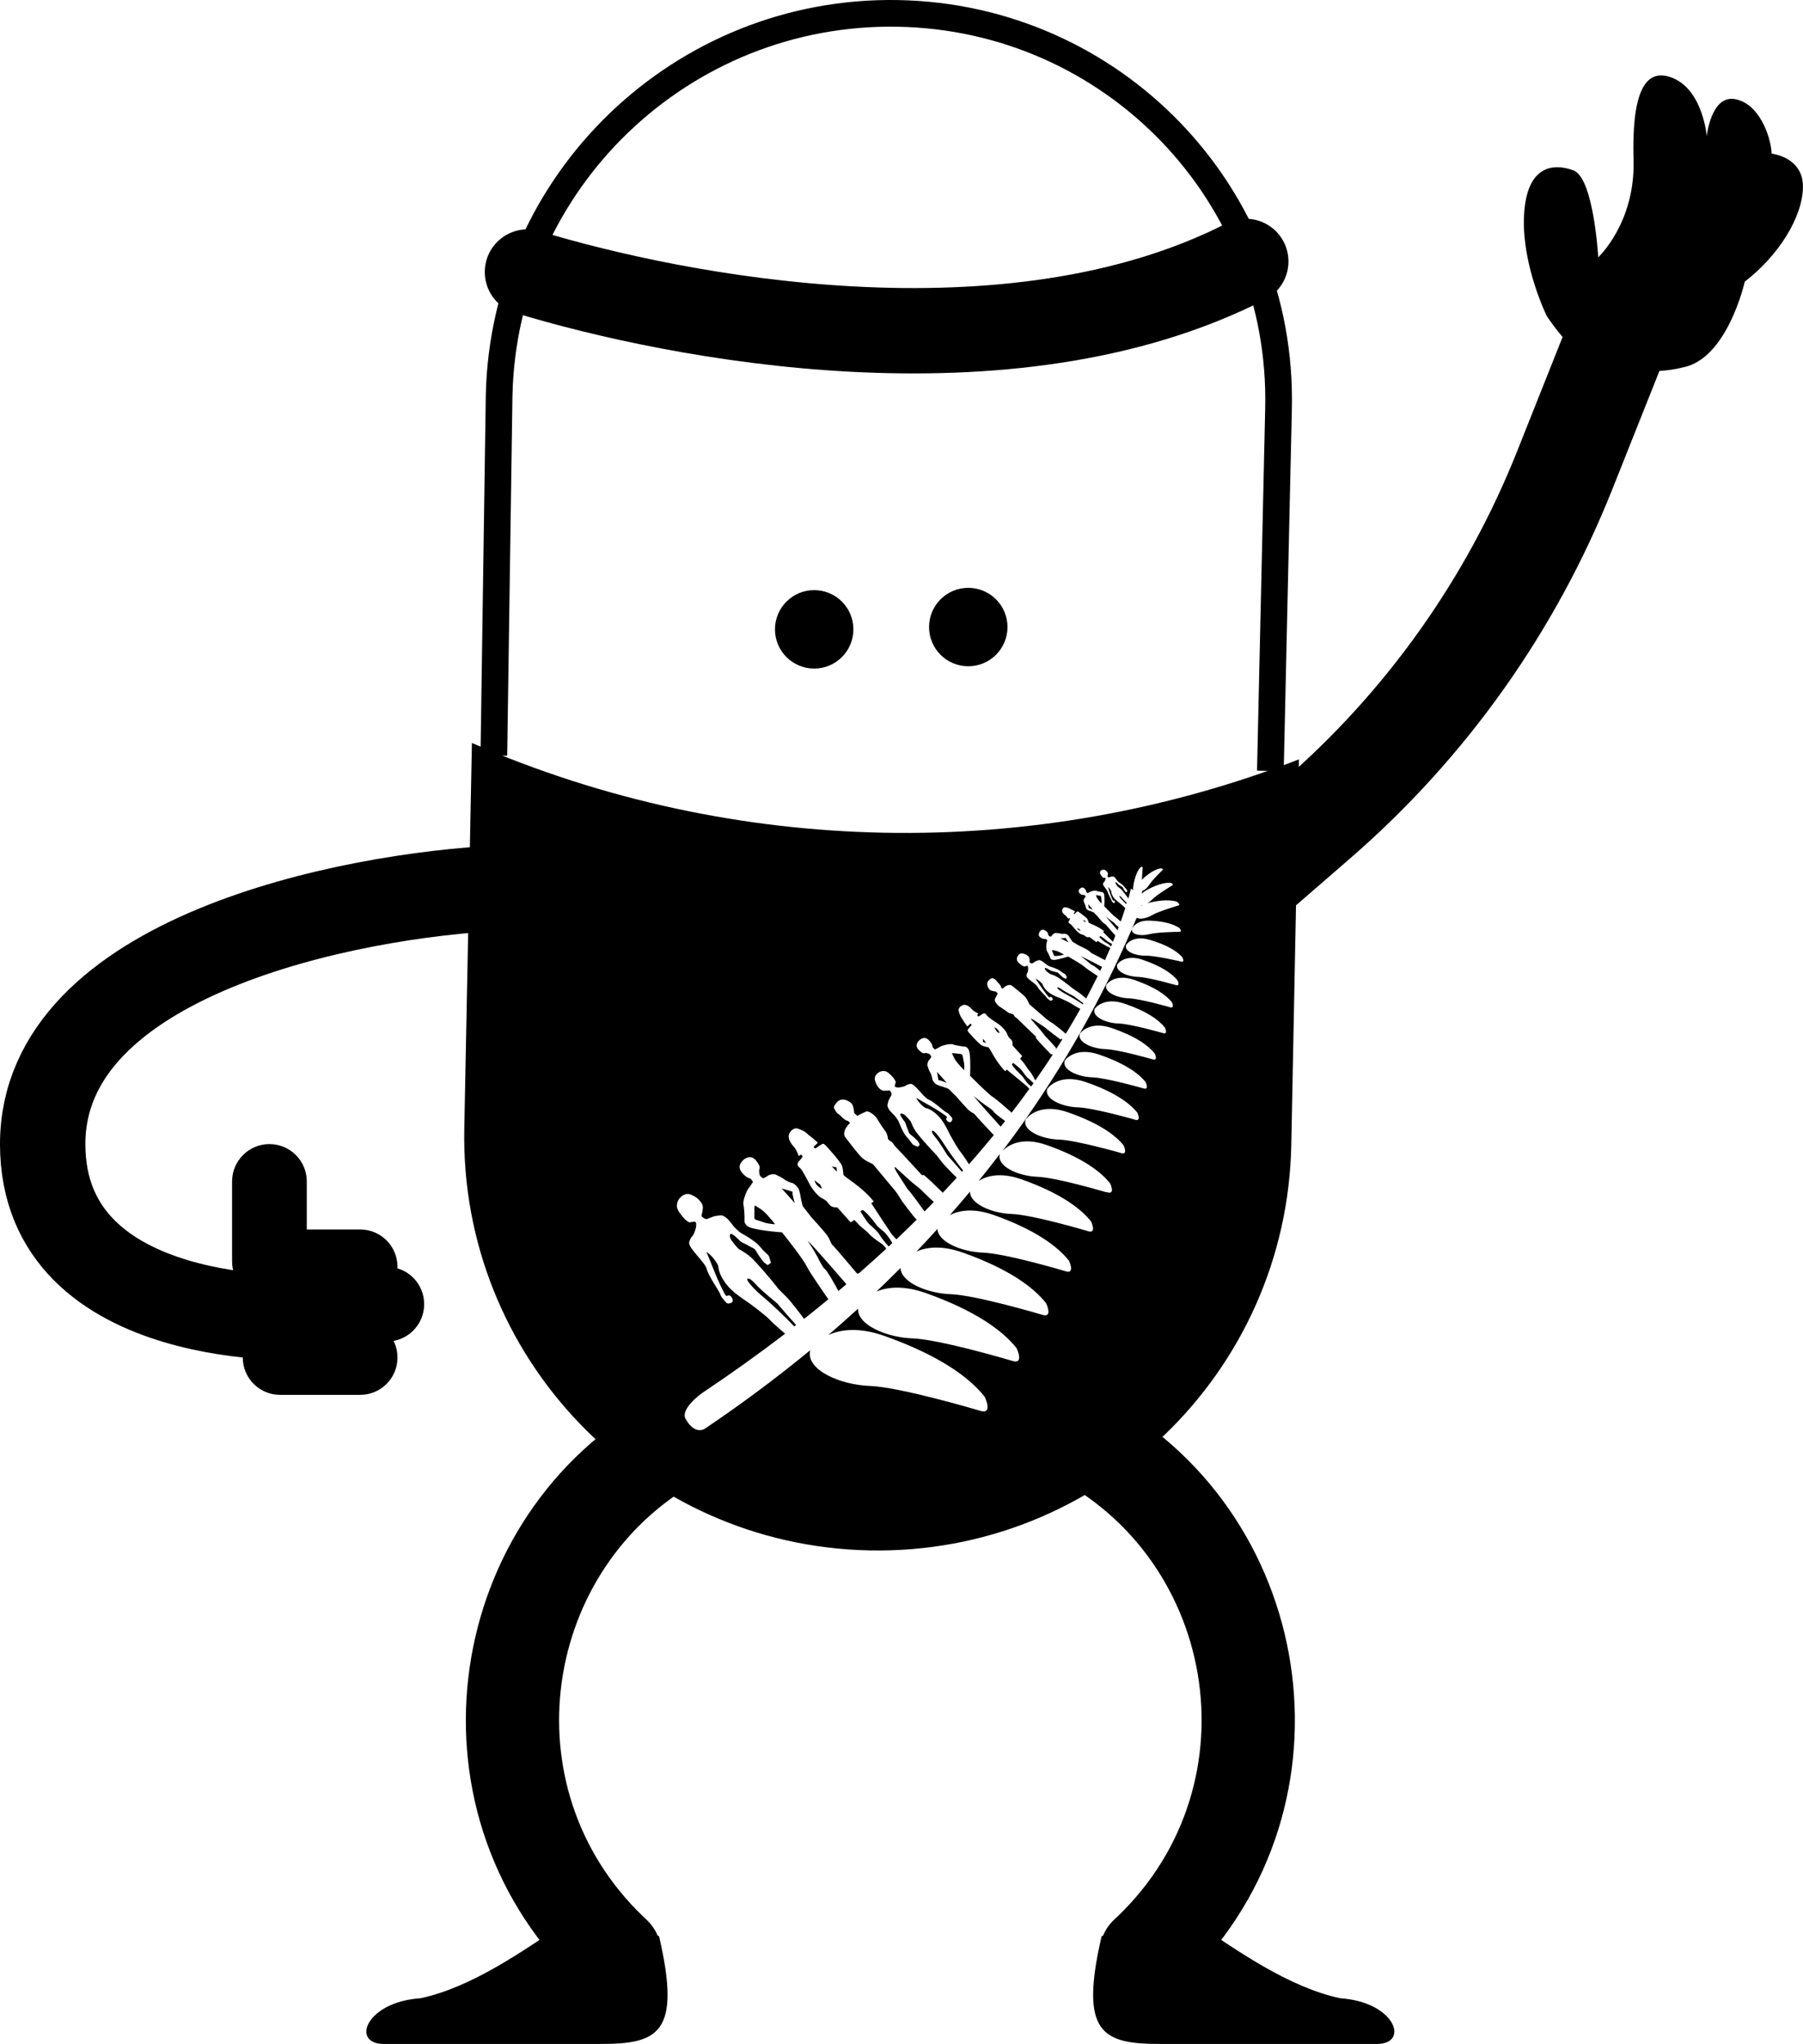 <?xml version="1.0" encoding="UTF-8"?>
<svg id="Layer_2" data-name="Layer 2" xmlns="http://www.w3.org/2000/svg" viewBox="0 0 337.93 383.07">
  <defs>
    <style>
      .cls-1 {
        stroke-width: 5px;
      }

      .cls-1, .cls-2, .cls-3 {
        fill: none;
        stroke: #000;
      }

      .cls-2 {
        stroke-miterlimit: 10;
      }

      .cls-2, .cls-3 {
        stroke-width: 16px;
      }

      .cls-3 {
        stroke-linecap: round;
      }
    </style>
  </defs>
  <g id="Layer_1-2" data-name="Layer 1">
    <path d="M223.67,360.06c-7.78-5.25-12.98,1.28-17.2,2.83-4.24,18.29.2,20.18,11.05,20.18h40.54c6.2,0,3.44-7.88-6.88-8.57-9.63-2.06-19.24-8.86-27.52-14.45Z"/>
    <path d="M106.33,360.06c7.78-5.25,12.98,1.28,17.2,2.83,4.24,18.29-.2,20.18-11.05,20.18h-40.54c-6.2,0-3.44-7.88,6.88-8.57,9.63-2.06,19.24-8.86,27.52-14.45Z"/>
    <path d="M207.95,262.49c39.44,22.19,47.49,77.81,12.8,110.06l-.34.3c-3.54,2.97-8.83,2.68-12.01-.75-3.29-3.53-3.08-9.06.45-12.35l.65-.61c26.13-25.11,18.42-68.4-13.87-83.33"/>
    <path d="M120.67,263.29c-38.24,22.71-45.69,77.39-11.42,109.26l.34.3c3.54,2.97,8.83,2.68,12.01-.75,3.29-3.53,3.08-9.06-.45-12.35l-.65-.61c-25.24-24.26-18.9-65.48,10.66-81.71"/>
    <path d="M236.89,149.46l3.6-3.12c19.33-16.76,34.36-37.92,43.83-61.69l8.55-21.49c-1.34-1.57-2.38-3.06-2.8-3.69l-.19-.3s-4.47-9.08-4.26-18.08c.24-10.13,5.46-10.58,9.28-9.16,3.82,1.42,4.65,16.29,4.65,16.29,0,0,6.96-6.45,6.62-18.23-.34-11.77,1.78-17.7,7.4-15.35,5.62,2.35,6.32,10.88,6.32,10.88,0,0,.8-7.76,5.31-6.94,4.51.83,6.68,6.9,6.86,10.22,0,0,5.95.62,5.86,6.28-.08,5.66-4.58,12.83-10.91,17.71,0,0-3.25,14.66-11.79,16.11-.02,0-1.6.46-4.2.62l-8.85,22.23c-10.6,26.63-27.44,50.33-49.09,69.1l-15.04,13.04"/>
    <path class="cls-1" d="M238.1,144.49l1.53-67.92c.91-40.21-31.06-73.37-71.4-74.06-40.34-.69-73.78,31.34-74.68,71.55l-.99,67.53"/>
    <circle cx="152.6" cy="117.95" r="7.35"/>
    <circle cx="181.48" cy="117.52" r="7.35"/>
    <path class="cls-2" d="M94,166.42c-28.67,1.33-86,12.8-86,48s50,32.5,50,32.5"/>
    <path d="M52.5,247.42h15c3.87,0,7,3.13,7,7h0c0,3.87-3.13,7-7,7h-15c-3.87,0-7-3.13-7-7h0c0-3.87,3.13-7,7-7Z"/>
    <path d="M57.5,237.42h15c3.87,0,7,3.13,7,7h0c0,3.87-3.13,7-7,7h-15c-3.87,0-7-3.13-7-7h0c0-3.87,3.13-7,7-7Z"/>
    <path d="M52.5,230.42h15c3.87,0,7,3.13,7,7h0c0,3.87-3.13,7-7,7h-15c-3.87,0-7-3.13-7-7h0c0-3.87,3.13-7,7-7Z"/>
    <path d="M57.5,221.42v15c0,3.87-3.13,7-7,7h0c-3.87,0-7-3.13-7-7v-15c0-3.87,3.13-7,7-7h0c3.87,0,7,3.13,7,7Z"/>
    <g>
      <path d="M193.7,203c-.35-.36-.73-.73-.93-.86-.39-.26-.92-1.06-1.25-1.51-.33-.45-1.63-1.43-1.63-1.43l-.23.29h0c.16.42,1.18,1.5,1.67,1.92.48.43.78,1.04,1.05,1.37.17.21.54.57.88.85.15-.22.31-.43.46-.64Z"/>
      <path d="M175.89,202.45c.27-.06,1.56.5,1.57.5-.48-.52-1.84-2.07-1.84-2.07l.27,1.57Z"/>
      <path d="M180.4,197.79c-.06-.27-.43-.26-.43-.26l-1.31-.16-.26.06c.17.18.31.75.75,1.38.45.63,1.54,1.76,1.55,1.76.08-.2.02-1.33-.04-1.53-.06-.19-.2-.98-.26-1.25Z"/>
      <path d="M152.66,221.2h0c.36,1.34,1.41,1.55,1.42,1.56-.27-.53-.33-.72-.33-.72l-1.09-.84Z"/>
      <path d="M141.86,240.91h0c-.9-.99-1.49-1.46-1.78-1.23-.28.24,1.23,1.96,2.98,3.4,1.45,1.2,4.28,3.9,5.79,5.51.11-.1.23-.18.35-.27-1.11-1.25-2.79-3.14-3.52-4.03,0,0-2.93-2.39-3.83-3.38Z"/>
      <path d="M148.53,223.34l-2.02-.6s1.83,2.02,2.45,2.74c0,0-.54-1.79-.42-2.14Z"/>
      <polygon points="156.78 218.79 155.9 218.6 156.86 219.59 156.78 218.79"/>
      <path d="M143.21,227.1c-.76-.69-1.51-.97-1.7-1.21l-.12.35h0s0,1.75,0,1.75c0,0-.08.49.27.61.35.11,1.37.42,1.62.53.26.11,1.73.36,2,.29,0,0-1.32-1.63-2.07-2.32Z"/>
      <path d="M202.96,188.23c.03-.07.07-.13.1-.19-.63-.46-1.41-1.04-1.79-1.33,0,0-1.62-.82-2.14-1.2h0c-.53-.38-.85-.55-.96-.41-.12.15.77.8,1.74,1.3.73.37,2.13,1.22,3.04,1.83h.02Z"/>
      <path d="M198.79,175.86h0s0,.01,0,.01c0,0,1.12.56,1.51.76-.01-.01-.54-.68-.55-.85l-.96.08Z"/>
      <path d="M197.2,178.03v.18s0,0,0,0l.3.74s.04.22.21.22c.17-.02.66-.05.79-.05.14-.01.8-.15.91-.23,0,0-.84-.47-1.28-.63-.45-.16-.81-.15-.93-.23Z"/>
      <path d="M186.33,192.52l.52.84s.14.07.49.3c0,0-.07-.79-1.02-1.14Z"/>
      <path d="M206.54,181.2c-1.02-.53-3.45-1.79-4.05-2.02h0s.92.64,1.28.96c.35.32.83.73,1.04.78.14.03.87.59,1.4,1.02.12-.25.23-.5.35-.73Z"/>
      <polygon points="184.27 195.32 184.27 195.31 184.85 195.44 184.2 194.66 184.27 195.32"/>
      <path d="M197.8,196.66s.04.02.09.06c.42-.65.83-1.3,1.22-1.93-.1-.08-.14-.15-.14-.15l-.17.2s-2.51-1.84-2.92-2.27c0,0-1.08-.71-1.61-1.07h.01c-.53-.36-.98-.64-1.09-.53.01.02,1.55,1.75,1.84,2.1.3.36.78,1,.78,1.01,0,0,2.05,2.14,2.19,2.45l-.19.15Z"/>
      <path d="M155.44,243.37s.04-.03.05-.04l-.02-.02-.03.07Z"/>
      <path d="M151.38,232.52h0s1.33,2.04,1.8,2.98c.48.93,1.09,2.15,1.48,2.4.34.22,1.87,2.88,2.47,4.06.5-.42,1.01-.85,1.51-1.28-.47-.55-6.02-6.99-7.26-8.16Z"/>
      <path d="M211.17,169.19c-.27-.25-.69-.65-.84-.85-.25-.31-.41-.47-.51-.41-.09.08.32.62.83,1.08.11.11.27.27.44.44.02-.09.05-.19.08-.26Z"/>
      <path d="M209.66,173.75c-.32-.26-.61-.5-.64-.57-.07-.15-.48-.43-.79-.65-.28-.19-.84-.67-.95-.77.31.43,1.54,1.86,2.17,2.58.08-.2.15-.4.21-.58Z"/>
      <path d="M206.33,168.01c-.03-.14-.2-.14-.2-.14l-.63-.09-.14.02h.02c.08.09.14.37.35.68.21.31.72.86.73.87.02-.09.02-.64,0-.73-.03-.1-.08-.48-.11-.61Z"/>
      <path d="M208.42,176.92s-.08-.06-.11-.08c-.2-.14-.6-.28-.87-.53-.28-.26-.98-.81-1.25-.87l-.15.16h0s.67.71.95.89c.3.17.8.43.98.65.06.06.15.15.27.25.06-.15.13-.3.19-.46Z"/>
      <path d="M88.45,139.24l-1.43,72.29c-.85,42.8,33.16,78.19,75.96,79.04,42.8.85,78.19-33.16,79.04-75.96l1.43-72.29c-49.98,19.36-105.85,18.32-155-3.08ZM220.98,174.64s-4.06.05-5.52.43c-1.46.39-3.36.18-3.34-.85,0,0,0,0,0,0h0s0,0,0,0c.01-.04.56-1.79,3.35-1.68,2.82.11,4.57.7,5.58,1.39,0,0,.69.76-.08.71ZM207.32,223.44c-.06-.01-9.3-2.77-12.88-2.89-3.56-.13-7.7-1.94-7.04-4.28-1.28,1.69-2.62,3.38-3.97,5.05,1.47-.92,4.06-1.71,8.1-.27,6.99,2.48,10.96,5.33,12.97,7.88,0,0,1.18,2.47-.71,1.77,0,0-10.23-3.04-14.17-3.18-3.65-.12-7.84-1.87-7.82-4.19-1.22,1.47-2.48,2.93-3.76,4.39,1.66-.84,4.33-1.39,8.24,0,7.59,2.7,11.9,5.79,14.08,8.57.01.02,1.27,2.68-.78,1.92-.07-.02-11.11-3.31-15.39-3.45-3.9-.14-8.37-1.98-8.49-4.43-1.28,1.42-2.58,2.82-3.92,4.22,1.86-.81,4.69-1.22,8.71.22,8.41,2.98,13.17,6.4,15.58,9.48,0,0,1.42,2.96-.87,2.12,0,0-12.28-3.65-17.03-3.82-4.32-.15-9.28-2.18-9.39-4.91-1.47,1.48-2.98,2.95-4.52,4.42,2.03-.84,5.06-1.22,9.32.3,9.16,3.26,14.34,6.98,16.97,10.33,0,.02,1.53,3.22-.95,2.32-.08-.02-13.38-3.98-18.54-4.17-4.82-.17-10.38-2.5-10.24-5.57-1.81,1.66-3.67,3.3-5.58,4.94,2.23-1.02,5.66-1.57,10.6.19,10.11,3.6,15.82,7.69,18.73,11.4,0,0,1.71,3.55-1.04,2.55-.07-.02-14.77-4.39-20.46-4.6-5.61-.19-12.11-3.03-11.21-6.7-6.08,5-12.6,9.89-19.6,14.61,0,0-1.91,1.56-3.76-1.74-1.06-1.89,3.03-4.79,3.05-4.81,5.57-3.73,10.77-7.45,15.6-11.15-.53-.46-2.16-1.85-2.83-2.57-.81-.87-3.56-2.93-4.2-3.37-.64-.43-2.87-1.86-3.99-3.34-1.12-1.48-1.43-2.57-1.48-3.21-.04-.64-1.3-2.29-2.25-2.85,0,0,1.28,3.08,1.7,4.17.42,1.1,1.73,3.86,1.97,4.04.26.19.39-.22.8.03.4.26.73,1.13.13,1.34-.6.2-.74.13-1.12-.33-.38-.46-.71-.76-.87-1.29-.16-.54-2.2-3.38-2.54-4.73-.34-1.35-3.61-4.04-3.29-5.07.31-1.03.53-.96.72-1.27.23-.35.53-1.29.56-1.61.02-.31.15-.99-.38-.93-.53.05-.85.12-.86.13,0,0-.61-.26-1.13-.9-.52-.63-1.18-1.43-1.22-2.07-.04-.64.23-1.34.64-1.68,0,0,.84-1.07,2.05-.53,1.22.54,1.53,1.04,1.81,1.39.28.34.4.83.36,1.14-.02.31-.13.89-.13.89,0,.02-.26.51.03.75.29.23.68.49.96.35.28-.13,1.31-.51,1.32-.51,0,0,.76-.14,1.23-.15.47,0,.92.4,1.2.64.29.23.99,1.21,1.18,1.43.19.23,1.05,1.05,1.26,1.17.19.13,1.45.83,1.69,1.01.25.18,1.08.73,1.47,1.09.38.36.81.87,1,1.1.18.23,1.1,1,1.2,1.23.08.21.34,1.23.35,1.24l-.61.41s-.64-.43-.79-.61c-.14-.18-.7-.97-.84-1.14-.14-.17-.62-1.12-.87-1.29-.25-.18-.8-.4-1.05-.58-.25-.18-1.42-.66-1.56-.84-.14-.18-.48-.47-.86-.82-.4-.36-.92-.77-1.07-.47-.14.3.08.9.31,1.19.23.29,1.07,1.42,1.42,1.61.34.19,1.4.77,2.22,1.53.83.76,3.39,3.65,5.11,5.88,0,0,1.25,1.28,1.63,1.64.39.35,2.59,3.15,3.1,3.89,0,0,.04.04.08.09,1.56-1.23,3.07-2.46,4.55-3.68-.46-.65-3.48-4.96-4.09-6.22-.66-1.35-3.73-5.23-4.6-6.32-.03,0-3.55-.23-5.61-.79-.03,0-1.46-.34-1.42-1.37.04-1.03-.08-2.61-.21-3.07-.14-.46.45-2.47,1.14-3.24l.67-.98-.45-.61s-.62-.14-1.03-.53c-.42-.4-1.95-1.58-.27-3.03.01-.01,1.27-1.16,2.32.18,1.06,1.34.56,1.44.57,1.93,0,.5.11.91.28,1.01.18.11.28.43.61.32.33-.1.65-.4.9-.52.23-.13.93-.29,1.31-.13.39.17,1.43.7,1.6.89.17.2,1.26.68,1.52.7.26.02.93.61,1.17,1.08.23.46.38,1.51.38,1.51,0,.03.29,1.41.36,1.6l.08.19,1.6,2.05s2.62,2.84,3.09,3.6c.48.75.49,1.25.86,1.59.39.34,4.59,5.34,4.59,5.34,0,0,.15-.02.35-.04,1.77-1.55,3.47-3.09,5.13-4.61-.22-.31-.61-.79-1.02-1.04-.64-.39-1.89-1.34-2.25-1.79-.35-.44-1.29-1.08-1.69-1.5-.41-.41-1.03-1.07-1.03-1.07l-.68.47-2.5-2.81s-.65.03-1.03-.16c-.39-.17-.77-.76-.94-.96-.15-.2-.93-.64-1.19-.77-.26-.12-1.36-1.19-2-2.39-.64-1.21-1.42-2.79-1.84-3.11-.42-.31-.65-.7-.23-1.2.41-.49.74-.91.74-.91l-.26-.43-.48.3s-.43-1.13-.74-1.53c-.32-.39-2.04-2.04-.54-3.33,0,0,.51-.48,1.08-.29.57.19,1.32.5,1.72.91.41.41,1.25.96,1.45,1.21.2.25.76.44.47.69-.29.24-.65.61-.65.61,0,0,.15.37.38.27.25-.11.3-.23.65-.43.34-.2.64-.52.94-.35.3.17,3.09,3.34,3.33,4.03.23.71.22,1.21.27,1.66.04.46,3.31,2.09,5.7,5.07l-.48.31s2.52,3.86,3.69,5.61c0,0,.62.78,1.03,1.17,1.31-1.24,2.59-2.48,3.82-3.7-.32-.12-2.79-3.49-2.79-3.49-.01-.02-.73-1.26-1.27-1.92-.55-.67-4.13-4.95-4.13-4.95-.46-.29-1.25-.53-2.01-1.17-.75-.64-2.96-3.6-3.21-3.91-.26-.31-.28-.89.02-1.51.29-.62.88-1.16.89-1.17l-.38-.37-.4-.11-.54-.39-.45-.45s-.49-.42-.64-.52c-.16-.09-.36-.52-.57-.87-.22-.34.34-.94.34-.95,1.14-1.6,2.86-.04,2.86-.04.45.37.55,1.82.55,1.85l.6.54c.27-.22,1.61-.8,1.63-.82.59-.2,1.71.82,1.97,1.21.25.39,1.12,1.83,1.6,2.41.47.59.54,1.56.54,1.56,0,0,.41.4.61.47.2.05.64.78.65.8.78.76,5.06,5.44,5.1,5.48l.33-.04c.56.39,2.37,2.16,3.57,3.33.89-.95,1.77-1.89,2.62-2.81-.1-.12-.18-.2-.18-.2-.49-.45-2.35-2.36-2.57-2.69-.23-.31-1.06-1.37-1.06-1.37-1.48-1.51-3.37-3.7-3.85-4.39-.49-.69-.81-1.52-.92-1.8-.11-.28-.87-1.02-1.06-1.22-.19-.21-.62-.42-.85-.34-.24.07.02.51.25.84.22.33.41.6.53.73.11.12.35,1.03.46,1.23.11.2.21.64.32.83.11.2.76.66.88.78.12.12.65.61.76.74.11.12.36.64.37.65l-.37.42s-.73-.31-.88-.39c-.16-.09-.65-.84-.79-1.01-.16-.15-.5-.53-.72-.85-.23-.31-.56-1-.66-1.21-.11-.2-.5-1.2-.58-1.36-.07-.16-.59-.89-.75-1.05-.14-.17-.8-.78-.95-1.02-.14-.24-.41-.6-.36-.95.05-.35.22-.88.22-.9,0,0,.37-.73.5-.93.13-.19-.01-.52-.17-.76-.14-.24-.55-.1-.55-.1,0,0-.43.02-.67.01-.24,0-.59-.15-.81-.39-.23-.25-.56-.54-.85-1.49s.59-1.48.6-1.48c.29-.27.84-.39,1.31-.3.46.09,1.01.67,1.42,1.12.42.45.56.93.56.93,0,0-.09.24-.18.62-.1.39.42.37.66.38.23.01.96-.13,1.25-.26.25-.11.23-.28,1.02-.41.78-.12,2.46,2.58,3.44,2.96.98.4,2.87,2.2,3.26,2.37.38.16.58.46.88.78.3.32.34.45.13.87-.21.43-.84.09-.97-.23-.15-.32.16-.38.06-.59-.1-.2-2.03-1.45-2.8-1.87-.77-.42-2.93-1.68-2.93-1.68.32.76,1.43,1.86,1.89,1.95.47.1,1.24.44,2.23,1.42.99.98,1.84,2.78,2.09,3.3.26.51,1.51,2.76,2.08,3.45.47.57,1.31,1.87,1.61,2.33,1.63-1.85,3.17-3.67,4.64-5.46-.54-.57-3.3-3.52-3.5-3.81-.22-.31-.59-.36-1.11-.79-.52-.43-2.42-2.64-2.42-2.64l-1.4-1.38-.13-.08c-.13-.08-1.15-.42-1.17-.42,0,0-.77-.21-1.09-.42-.33-.21-.71-.77-.7-.98,0-.21-.27-1.07-.39-1.2-.13-.15-.42-.96-.51-1.27-.09-.31.11-.8.21-.97.1-.17.35-.39.46-.63.1-.23-.12-.35-.19-.48-.07-.14-.36-.26-.73-.31-.38-.04-.5.33-1.4-.59-.9-.92.06-1.75.07-1.77,1.23-1.13,1.99.11,2.25.47.26.35.3.83.3.83l.42.4.79-.41c.62-.45,2.19-.71,2.53-.57.33.15,1.51.37,2.28.44.77.07.89,1.17.9,1.19.23,1.59.09,4.24.09,4.27.74.74,3.36,3.39,4.31,4.01.65.41,2.41,1.94,3.48,2.9,1.17-1.51,2.27-2.99,3.32-4.46-.24-.26-.49-.52-.49-.52-1.17-.99-3.76-3.1-3.76-3.1l-.26.33c-1.96-1.95-2.88-4.45-3.21-4.51-.33-.06-.69-.1-1.18-.33-.48-.22-2.55-2.47-2.65-2.71-.1-.24.17-.43.33-.66.16-.23.26-.26.36-.42.1-.17-.16-.29-.16-.3,0,0-.3.24-.49.43-.2.2-.3-.23-.47-.4-.16-.16-.5-.81-.75-1.14-.25-.33-.42-.89-.52-1.31-.1-.41.28-.74.29-.75,1.05-.99,2.09.38,2.36.64.26.26,1.03.64,1.04.64l-.26.33.3.22s.33-.19.71-.46c.38-.27.65-.07.85.26.2.32,1.28,1.01,2.1,1.57.83.56,1.51,1.44,1.57,1.63.08.2.34.78.46.92.14.13.52.46.62.74.1.29.04.75.04.75l1.84,2.02-.4.46s.42.49.69.82c.26.33.66,1.05.95,1.35.3.29.89,1.27,1.11,1.76.03.06.06.11.09.16,1.16-1.65,2.25-3.25,3.26-4.82-.06-.08-.12-.14-.12-.14l-.15.12s-2.48-2.55-2.89-3.14l.04-.22s-3.05-2.9-3.54-3.41c0,0-.48-.31-.51-.43-.04-.14-.3-.41-.3-.41,0,0-.65-.06-1.03-.38-.38-.32-1.3-.91-1.56-1.08-.26-.16-.9-.92-.78-1.29,0,0,.41-.9.55-1.06l-.35-.4s-.97-.09-1.21-.38c0,0-.99-1.15.06-1.88,0,0,.4-.36.62-.22.23.14.52.28.57.38.06.1.33.42.34.43l.29.3.24.36.08.26.23.24s.37-.38.78-.58c.41-.2.79-.17,1,0,.2.17,2.12,1.64,2.53,2.15s.57,1.03.75,1.34c0,0,2.77,2.4,3.2,2.76.43.36,1.23.84,1.25.85,0,0,2.23,1.69,2.27,1.88,0,0,.07-.02.14-.04.96-1.58,1.86-3.12,2.68-4.59-.35-.19-1.15-.63-1.51-.88-.47-.33-1.97-1.02-2.31-1.15-.35-.13-1.54-.58-2.21-1.16-.67-.59-.93-1.06-1.02-1.35-.09-.29-.84-.94-1.35-1.11,0,0,.92,1.3,1.22,1.78.32.47,1.2,1.64,1.34,1.7.14.06.16-.15.37-.07.21.07.45.46.2.6-.26.16-.34.15-.56-.04-.22-.19-.41-.29-.54-.52-.13-.24-1.38-1.36-1.67-1.96-.29-.6-2.1-1.53-2.05-2.04.04-.51.15-.5.21-.66.07-.2.12-.67.1-.82-.03-.15-.03-.47-.27-.39-.25.07-.39.14-.39.14,0,0-.32-.08-.62-.3-.31-.24-.7-.56-.79-.85-.08-.29-.02-.66.13-.85,0,0,.29-.59.91-.46.62.13.83.34,1,.47.17.13.27.34.29.5.02.15.02.43.02.44,0,0-.06.26.09.34.16.09.37.16.49.07.12-.09.57-.37.57-.37,0,0,.34-.15.56-.19.22-.05.46.09.63.18.16.09.58.46.69.55.12.09.6.39.71.43.11.03.76.24.9.3.14.06.59.23.8.36.22.12.47.33.59.42.11.09.63.36.68.45.06.08.3.54.3.54l-.24.26s-.35-.14-.44-.2c-.09-.07-.43-.38-.52-.44-.08-.07-.41-.46-.54-.52-.13-.07-.42-.1-.55-.16-.14-.06-.73-.17-.82-.24-.08-.07-.27-.17-.49-.3-.22-.13-.51-.27-.55-.12-.04.15.13.42.27.53.14.11.65.56.84.6.19.06.73.22,1.19.5.46.26,1.97,1.37,3.01,2.23,0,0,.71.48.93.61.16.09.99.76,1.5,1.2.78-1.46,1.49-2.87,2.15-4.21-.67-.45-2.09-1.38-2.48-1.73-.51-.47-2.48-1.6-3.04-1.92,0,0-1.54.5-2.52.62,0,0-.68.1-.84-.35-.15-.44-.47-1.09-.61-1.27-.14-.18-.22-1.14-.06-1.58l.11-.53-.3-.19s-.29.04-.53-.05c-.24-.1-1.1-.35-.63-1.25,0,0,.34-.71,1.02-.31.69.39.49.52.57.72.09.21.21.37.29.38.09.02.2.14.32.03.11-.1.21-.28.29-.37.08-.09.34-.27.54-.27.19,0,.72.04.83.1.11.05.65.08.78.04.12-.04.51.09.69.26.17.16.41.57.41.58,0,0,.37.55.43.62l.06.07,1.03.61s1.6.77,1.94,1.02c.33.23.42.45.65.53.16.06,1.66.86,2.42,1.26.36-.8.7-1.57,1.01-2.3-.33-.13-.83-.36-1-.49-.2-.16-.64-.33-.85-.48-.21-.13-.51-.35-.52-.35l-.24.26-1.32-.97s-.27.06-.45.02c-.18-.05-.4-.26-.49-.32-.09-.07-.47-.19-.57-.21-.12-.03-.69-.38-1.07-.84-.38-.45-.86-1.05-1.07-1.15-.21-.09-.34-.24-.21-.48.13-.24.22-.44.23-.45l-.15-.16-.18.18s-.29-.44-.46-.58c-.18-.14-1.06-.68-.54-1.36,0,0,.17-.26.43-.22.27.03.6.1.82.23.21.14.62.29.73.37.1.09.37.12.26.25-.11.12-.23.32-.23.32,0,0,.1.14.18.08.09-.08.1-.13.23-.24.13-.11.23-.27.37-.24.14.05,1.62,1.13,1.78,1.4.17.28.21.49.26.68.07.18,1.6.58,2.89,1.62l-.18.18s1.13,1.12,1.84,1.81c.11-.27.22-.54.32-.8.05-.2.11-.4.11-.4-.02-.02-1.59-1.77-1.7-1.93-.09-.16-.28-.18-.52-.39-.25-.21-1.12-1.28-1.14-1.3l-.66-.67-.07-.04c-.06-.03-.56-.22-.56-.22,0,0-.38-.11-.54-.22-.16-.11-.34-.38-.33-.48,0-.1-.12-.52-.17-.58-.06-.08-.19-.47-.24-.62-.03-.16.06-.4.12-.48.05-.07.17-.18.23-.29.06-.11-.05-.16-.08-.23-.03-.07-.16-.12-.35-.15-.18-.03-.24.15-.67-.31-.43-.45.06-.84.06-.84.61-.55.96.07,1.08.25.12.18.13.39.14.4l.2.19.39-.2c.31-.21,1.07-.33,1.23-.24.16.07.72.2,1.1.23.38.04.42.59.42.59.1.77,0,2.07,0,2.07.36.37,1.59,1.68,2.05,1.99.2.14.62.51,1.04.88.34-.94.61-1.78.85-2.51-.29-.32-.93-.87-1.1-1-.19-.13-.83-.61-1.14-1.08-.31-.46-.38-.79-.38-.99,0-.19-.35-.71-.62-.9,0,.02.32.94.42,1.29.1.34.45,1.2.52,1.26.08.05.12-.07.24.02.12.08.21.35.02.4-.18.05-.23.03-.32-.11-.12-.14-.21-.24-.24-.41-.04-.17-.59-1.06-.67-1.47-.08-.42-1.01-1.28-.9-1.59.1-.3.17-.27.24-.36.08-.1.18-.38.2-.47.01-.09.06-.3-.11-.29-.15.01-.25.03-.26.02,0,0-.17-.1-.32-.3-.14-.2-.33-.44-.33-.64.01-.19.1-.4.23-.49l.03.05s.28-.29.63-.11c.35.18.44.34.52.44.08.11.1.26.09.35-.02.08-.06.25-.06.26,0,0-.1.13,0,.22.08.07.19.16.28.12.09-.03.39-.12.4-.13,0,0,.23-.02.37-.02.15.01.27.14.34.22.09.08.28.39.33.45.06.07.3.33.35.38.06.04.43.27.49.33.06.06.31.24.42.36.1.11.22.28.28.35.05.07.32.32.34.38.03.07.08.37.08.37l-.2.12s-.18-.14-.22-.2c-.04-.05-.19-.3-.23-.36-.04-.05-.16-.35-.23-.41-.06-.06-.24-.14-.3-.2-.06-.06-.41-.23-.45-.28-.03-.05-.14-.15-.24-.26-.1-.11-.26-.25-.3-.16-.04.09.01.27.07.36.07.09.29.45.4.51.09.07.4.26.63.5.21.23.81.99,1.29,1.66.33-1.21.46-1.85.46-1.86l.42.26c-.01-.21,0-.43.03-.71.28-1.8.78-2.89,1.3-3.48,0,0,.54-.39.46.1,0,0-.11,1.15-.15,2.2.1-.11.19-.22.31-.33,1.37-1.2,2.45-1.72,3.23-1.83,0,0,.67.05.28.37,0,0-1.9,1.83-2.4,2.66-.35.57-.91,1.08-1.37,1.21,0,.17-.03.34-.06.5.24-.24.55-.47.96-.7,2-1.09,3.45-1.4,4.43-1.33,0,0,.78.24.23.53,0,0-2.79,1.69-3.64,2.56-.27.29-.62.54-.96.73.1-.03.19-.06.3-.08,2.55-.61,4.25-.54,5.33-.18v.06s.79.51.1.66c-.04,0-3.63,1.08-4.83,1.78-.96.57-2.28.86-2.88.48-5.24,12.53-12.12,25.35-20.99,37.99.04.05.03.04,0,.02-1.35,1.92-2.74,3.83-4.19,5.74.87-.93,3.42-2.9,8.42-1.11,6.37,2.26,9.97,4.84,11.79,7.17,0,0,1.07,2.24-.66,1.61ZM209.99,216.06c-.07-.02-8.32-2.38-11.5-2.48-3.21-.09-6.94-1.68-6.27-3.75h0s0,0,0,0c0,0,0,0,0,0,0,0,2.2-3.33,7.86-1.39,5.68,1.95,8.89,4.19,10.51,6.22.01.02.94,1.95-.59,1.41ZM212.63,209.82s-7.63-2.19-10.58-2.28c-2.96-.09-6.39-1.56-5.77-3.46,0,0,2.03-3.07,7.23-1.28,5.22,1.79,8.16,3.86,9.66,5.73,0,.01.87,1.8-.54,1.3ZM214.24,203.96s-6.86-1.96-9.51-2.05c-2.65-.08-5.74-1.4-5.18-3.11.03-.04,1.84-2.75,6.49-1.14,4.7,1.61,7.34,3.46,8.68,5.14,0,0,.78,1.61-.49,1.16ZM215.98,198.52s-6.35-1.82-8.79-1.9c-2.45-.07-5.31-1.29-4.8-2.88h0s1.69-2.55,6.01-1.06c4.34,1.49,6.79,3.21,8.03,4.76,0,.01.72,1.49-.44,1.07ZM217.91,193.6s-5.97-1.71-8.26-1.78c-2.3-.06-4.98-1.22-4.5-2.71h0s1.57-2.4,5.64-1h0c4.09,1.39,6.39,3.01,7.54,4.47.01.02.67,1.41-.42,1.02ZM219.25,188.76s-5.55-1.59-7.7-1.66c-2.15-.07-4.64-1.14-4.21-2.52h0s1.47-2.23,5.25-.93c3.8,1.31,5.95,2.81,7.04,4.17,0,0,.64,1.3-.39.94ZM220.34,184.61s-5.11-1.47-7.08-1.53c-1.97-.05-4.27-1.04-3.86-2.32h0s1.34-2.07,4.84-.86c3.49,1.21,5.47,2.59,6.46,3.84,0,0,.59,1.2-.36.86ZM221.31,180.2s-4.79-1.13-6.61-1.09c-1.83.03-3.99-.77-3.67-1.97,0,0,1.15-1.97,4.42-1.01h0c3.28.95,5.16,2.15,6.14,3.26,0,0,.59,1.08-.3.82Z"/>
      <path d="M213.92,169.65l-.05.11c.07-.05.15-.1.24-.14l-.19.02Z"/>
      <path d="M204.09,170.22h0c.13-.03.75.27.75.27-.22-.27-.87-1.03-.87-1.03l.11.76Z"/>
      <path d="M172.38,222.74s-1-.76-1.51-1.21c-.52-.46-3.15-2.84-3.15-2.84h0c-.18.13.24.83.77,1.66.54.82,1.59,2.48,1.59,2.48.57.54,2.57,3.34,3.2,4.22.59-.59,1.17-1.18,1.74-1.78-1.1-1-2.63-2.52-2.65-2.54Z"/>
      <path d="M164.09,229.33c-.51-.73-1.84-2.28-2.4-2.57l-.44.26h0s1.15,1.93,1.72,2.46c.58.51,1.57,1.35,1.87,1.93.23.45,1.17,1.59,1.72,2.2.23-.21.46-.42.68-.64-.23-.49-1.04-1.61-1.44-2.01-.41-.4-1.23-.9-1.73-1.64Z"/>
      <path d="M201.82,173.91c.27.53.74.53.74.53-.16-.19-.2-.26-.21-.27l-.54-.26Z"/>
      <path d="M176.96,214.47c-.89-1.45-2.02-2.75-2.23-2.56-.2.2.09.68.74,1.44.64.77,2.12,3.19,2.12,3.19.59.64,1.88,2.12,2.7,3.08.07-.09.14-.16.22-.25-1.04-1.28-2.8-3.69-3.55-4.91h0Z"/>
      <polygon points="202.96 172.51 203.47 172.85 203.36 172.51 202.96 172.51"/>
      <path d="M186.23,208.35c-.15-.31-1.02-.88-1.67-1.32-.63-.43-1.95-1.52-2.05-1.6.67.9,3.88,4.44,5.04,5.72.28-.35.56-.7.83-1.05-.9-.65-2.05-1.53-2.15-1.75Z"/>
    </g>
    <path class="cls-3" d="M98.86,50.98c27.84,8.49,90.25,20.73,134.63-1.98"/>
  </g>
</svg>